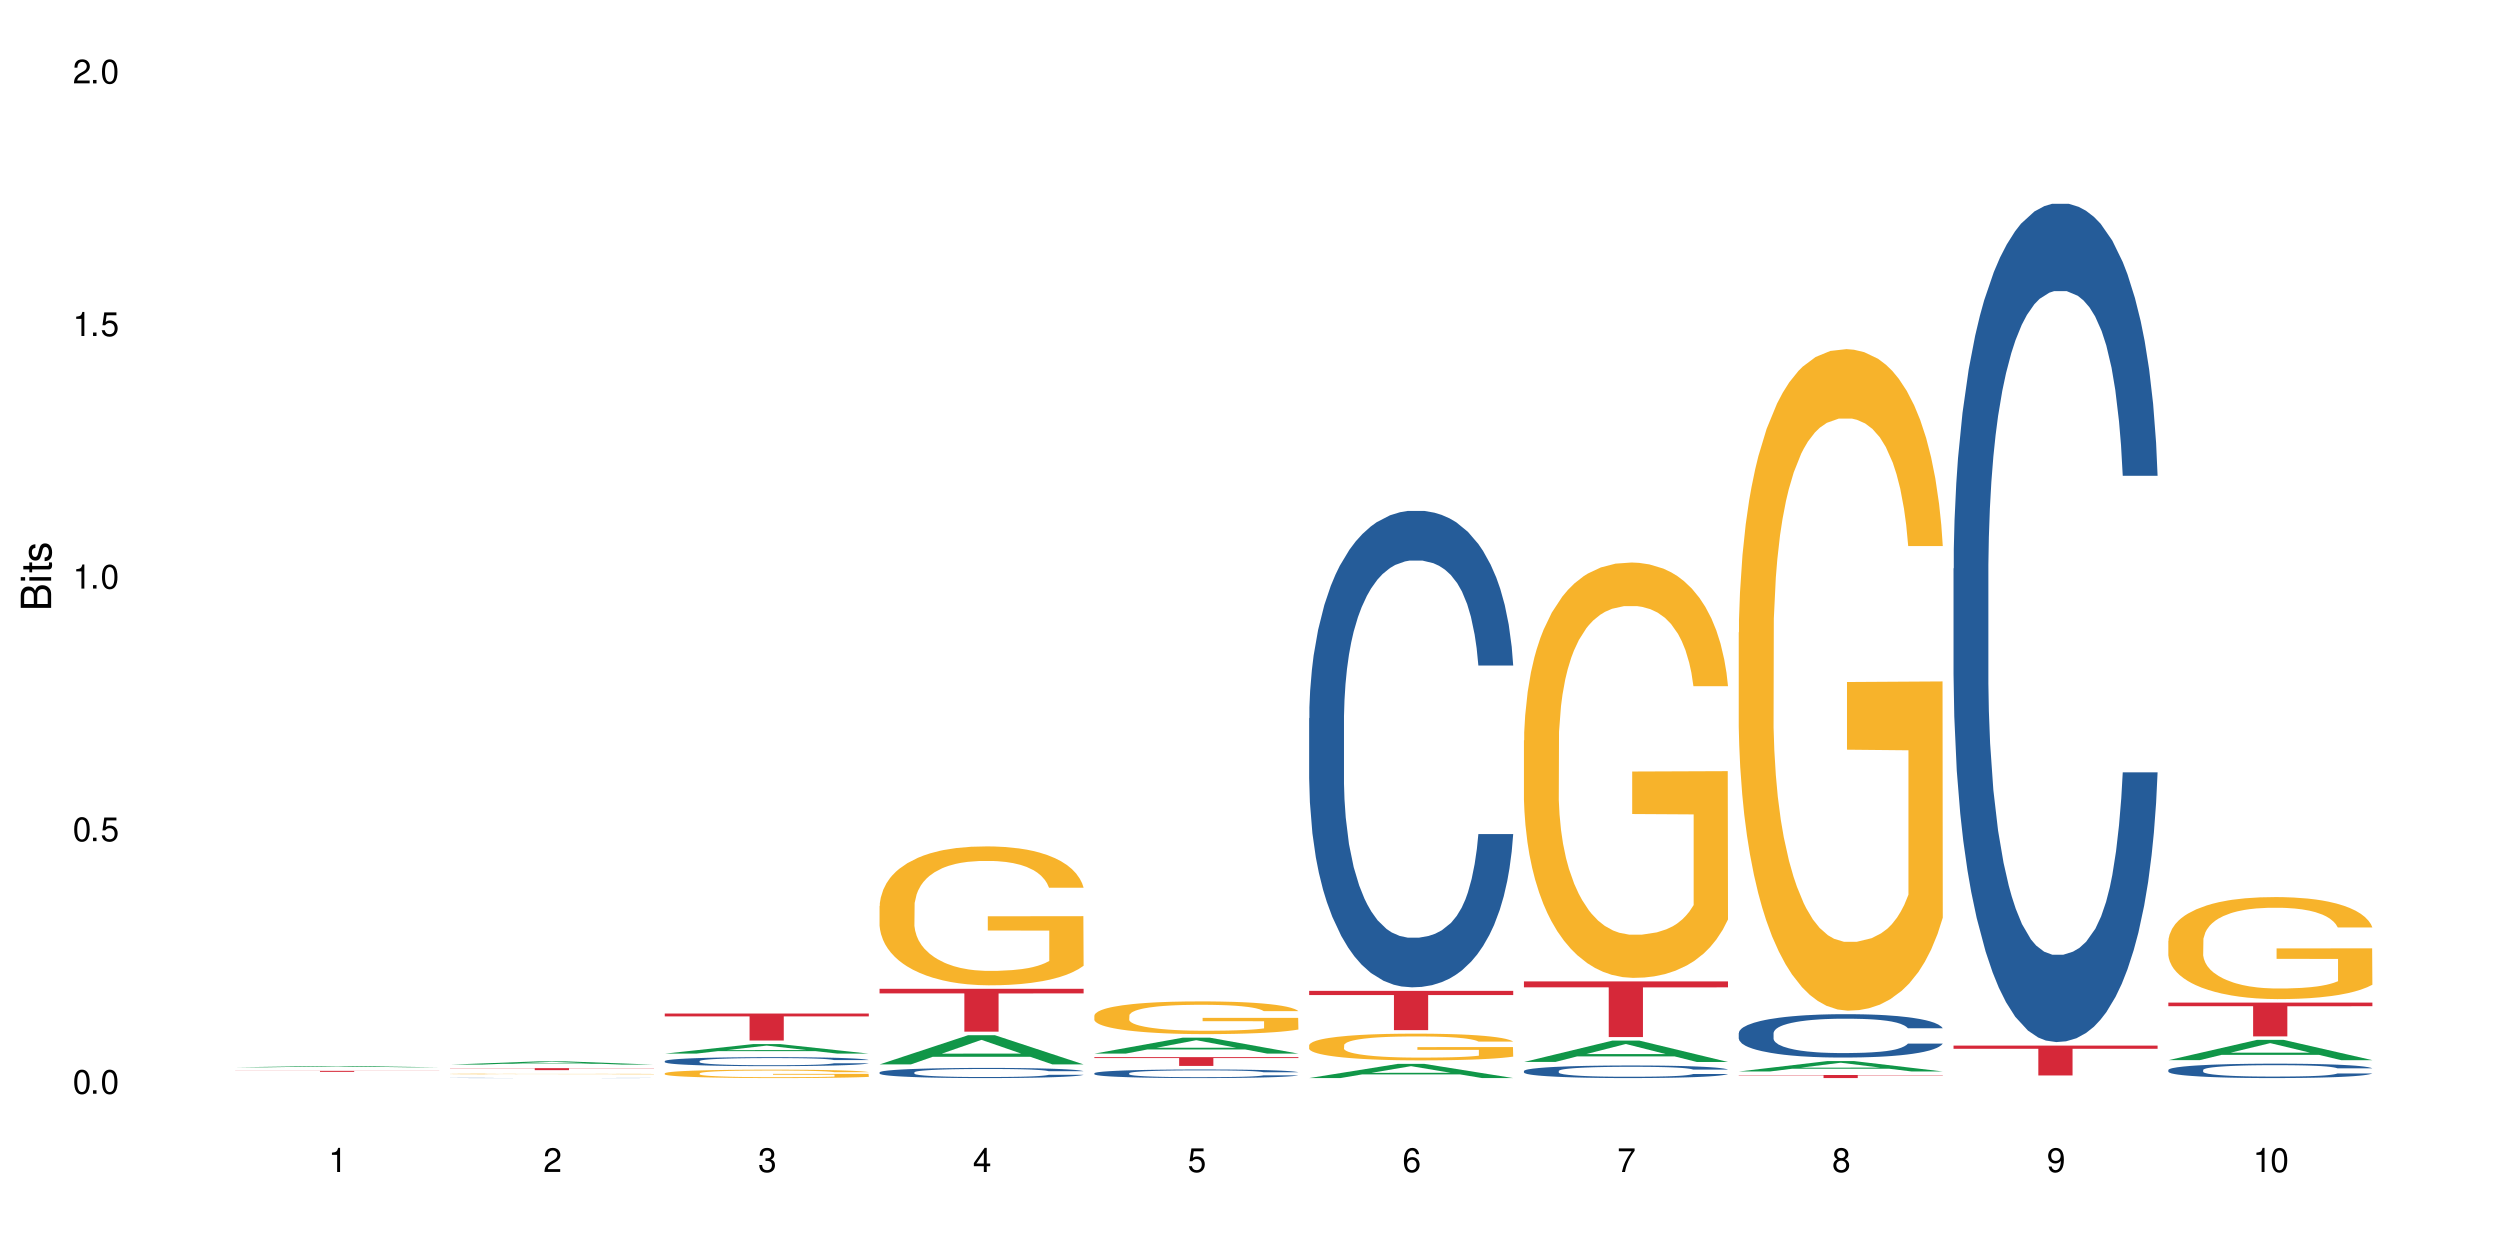<?xml version="1.0" encoding="UTF-8"?>
<svg xmlns="http://www.w3.org/2000/svg" xmlns:xlink="http://www.w3.org/1999/xlink" width="720" height="360" viewBox="0 0 720 360">
<defs>
<g>
<g id="glyph-0-0">
</g>
<g id="glyph-0-1">
<path d="M 2.641 -6.938 C 2 -6.938 1.422 -6.656 1.078 -6.172 C 0.641 -5.562 0.406 -4.641 0.406 -3.359 C 0.406 -1.016 1.188 0.219 2.641 0.219 C 4.078 0.219 4.859 -1.016 4.859 -3.297 C 4.859 -4.641 4.656 -5.547 4.203 -6.172 C 3.844 -6.656 3.281 -6.938 2.641 -6.938 Z M 2.641 -6.188 C 3.547 -6.188 4 -5.25 4 -3.375 C 4 -1.406 3.562 -0.484 2.625 -0.484 C 1.734 -0.484 1.281 -1.438 1.281 -3.344 C 1.281 -5.25 1.734 -6.188 2.641 -6.188 Z M 2.641 -6.188 "/>
</g>
<g id="glyph-0-2">
<path d="M 1.828 -1 L 0.828 -1 L 0.828 0 L 1.828 0 Z M 1.828 -1 "/>
</g>
<g id="glyph-0-3">
<path d="M 4.562 -6.797 L 1.062 -6.797 L 0.547 -3.094 L 1.328 -3.094 C 1.719 -3.562 2.047 -3.734 2.578 -3.734 C 3.484 -3.734 4.062 -3.109 4.062 -2.094 C 4.062 -1.125 3.484 -0.531 2.578 -0.531 C 1.828 -0.531 1.375 -0.906 1.188 -1.672 L 0.328 -1.672 C 0.453 -1.109 0.547 -0.844 0.75 -0.594 C 1.125 -0.078 1.828 0.219 2.594 0.219 C 3.969 0.219 4.922 -0.781 4.922 -2.219 C 4.922 -3.562 4.031 -4.484 2.719 -4.484 C 2.25 -4.484 1.859 -4.359 1.469 -4.062 L 1.734 -5.969 L 4.562 -5.969 Z M 4.562 -6.797 "/>
</g>
<g id="glyph-0-4">
<path d="M 2.484 -4.938 L 2.484 0 L 3.328 0 L 3.328 -6.938 L 2.766 -6.938 C 2.469 -5.875 2.281 -5.734 0.984 -5.562 L 0.984 -4.938 Z M 2.484 -4.938 "/>
</g>
<g id="glyph-0-5">
<path d="M 4.859 -0.828 L 1.281 -0.828 C 1.359 -1.406 1.672 -1.781 2.5 -2.281 L 3.469 -2.828 C 4.406 -3.344 4.906 -4.062 4.906 -4.906 C 4.906 -5.484 4.672 -6.031 4.266 -6.406 C 3.859 -6.766 3.375 -6.938 2.719 -6.938 C 1.859 -6.938 1.219 -6.625 0.844 -6.031 C 0.609 -5.672 0.5 -5.234 0.484 -4.531 L 1.328 -4.531 C 1.359 -5.016 1.406 -5.281 1.531 -5.516 C 1.75 -5.938 2.188 -6.203 2.703 -6.203 C 3.469 -6.203 4.031 -5.641 4.031 -4.891 C 4.031 -4.344 3.719 -3.859 3.125 -3.516 L 2.234 -3 C 0.812 -2.172 0.406 -1.531 0.328 -0.016 L 4.859 -0.016 Z M 4.859 -0.828 "/>
</g>
<g id="glyph-0-6">
<path d="M 2.125 -3.188 L 2.578 -3.188 C 3.5 -3.188 3.984 -2.766 3.984 -1.922 C 3.984 -1.062 3.469 -0.531 2.594 -0.531 C 1.656 -0.531 1.203 -1 1.156 -2.016 L 0.312 -2.016 C 0.344 -1.453 0.438 -1.094 0.609 -0.781 C 0.953 -0.109 1.625 0.219 2.547 0.219 C 3.953 0.219 4.859 -0.625 4.859 -1.938 C 4.859 -2.828 4.516 -3.297 3.703 -3.594 C 4.344 -3.844 4.656 -4.328 4.656 -5.031 C 4.656 -6.219 3.875 -6.938 2.578 -6.938 C 1.203 -6.938 0.484 -6.172 0.453 -4.703 L 1.297 -4.703 C 1.312 -5.125 1.344 -5.359 1.453 -5.578 C 1.641 -5.969 2.062 -6.203 2.594 -6.203 C 3.344 -6.203 3.797 -5.75 3.797 -5 C 3.797 -4.516 3.609 -4.219 3.25 -4.047 C 3.016 -3.953 2.703 -3.922 2.125 -3.906 Z M 2.125 -3.188 "/>
</g>
<g id="glyph-0-7">
<path d="M 3.141 -1.672 L 3.141 0 L 3.984 0 L 3.984 -1.672 L 4.984 -1.672 L 4.984 -2.438 L 3.984 -2.438 L 3.984 -6.938 L 3.359 -6.938 L 0.266 -2.578 L 0.266 -1.672 Z M 3.141 -2.438 L 1 -2.438 L 3.141 -5.5 Z M 3.141 -2.438 "/>
</g>
<g id="glyph-0-8">
<path d="M 4.781 -5.125 C 4.609 -6.266 3.891 -6.938 2.844 -6.938 C 2.094 -6.938 1.422 -6.578 1.031 -5.953 C 0.594 -5.266 0.406 -4.422 0.406 -3.172 C 0.406 -2 0.578 -1.25 0.984 -0.641 C 1.359 -0.078 1.953 0.219 2.703 0.219 C 3.984 0.219 4.922 -0.75 4.922 -2.094 C 4.922 -3.375 4.062 -4.281 2.844 -4.281 C 2.172 -4.281 1.641 -4.031 1.281 -3.516 C 1.281 -5.234 1.828 -6.188 2.797 -6.188 C 3.391 -6.188 3.797 -5.797 3.938 -5.125 Z M 2.734 -3.531 C 3.547 -3.531 4.062 -2.953 4.062 -2.031 C 4.062 -1.156 3.484 -0.531 2.703 -0.531 C 1.922 -0.531 1.328 -1.188 1.328 -2.078 C 1.328 -2.938 1.906 -3.531 2.734 -3.531 Z M 2.734 -3.531 "/>
</g>
<g id="glyph-0-9">
<path d="M 4.984 -6.797 L 0.438 -6.797 L 0.438 -5.969 L 4.109 -5.969 C 2.5 -3.656 1.828 -2.234 1.328 0 L 2.219 0 C 2.594 -2.172 3.453 -4.047 4.984 -6.094 Z M 4.984 -6.797 "/>
</g>
<g id="glyph-0-10">
<path d="M 3.75 -3.656 C 4.469 -4.094 4.688 -4.438 4.688 -5.078 C 4.688 -6.172 3.844 -6.938 2.641 -6.938 C 1.438 -6.938 0.594 -6.172 0.594 -5.094 C 0.594 -4.438 0.812 -4.094 1.516 -3.656 C 0.734 -3.266 0.359 -2.703 0.359 -1.922 C 0.359 -0.656 1.281 0.219 2.641 0.219 C 3.984 0.219 4.922 -0.656 4.922 -1.922 C 4.922 -2.703 4.531 -3.266 3.75 -3.656 Z M 2.641 -6.188 C 3.359 -6.188 3.812 -5.75 3.812 -5.062 C 3.812 -4.406 3.344 -3.984 2.641 -3.984 C 1.922 -3.984 1.453 -4.406 1.453 -5.078 C 1.453 -5.75 1.922 -6.188 2.641 -6.188 Z M 2.641 -3.266 C 3.484 -3.266 4.062 -2.719 4.062 -1.906 C 4.062 -1.078 3.484 -0.531 2.625 -0.531 C 1.797 -0.531 1.219 -1.094 1.219 -1.906 C 1.219 -2.719 1.781 -3.266 2.641 -3.266 Z M 2.641 -3.266 "/>
</g>
<g id="glyph-0-11">
<path d="M 0.516 -1.578 C 0.672 -0.453 1.406 0.219 2.438 0.219 C 3.188 0.219 3.859 -0.141 4.266 -0.766 C 4.688 -1.453 4.891 -2.297 4.891 -3.547 C 4.891 -4.719 4.703 -5.453 4.312 -6.078 C 3.938 -6.641 3.344 -6.938 2.594 -6.938 C 1.297 -6.938 0.359 -5.969 0.359 -4.625 C 0.359 -3.344 1.234 -2.453 2.453 -2.453 C 3.094 -2.453 3.578 -2.672 4.016 -3.203 C 4 -1.484 3.469 -0.531 2.5 -0.531 C 1.906 -0.531 1.484 -0.906 1.359 -1.578 Z M 2.578 -6.203 C 3.375 -6.203 3.969 -5.531 3.969 -4.641 C 3.969 -3.797 3.391 -3.188 2.547 -3.188 C 1.734 -3.188 1.234 -3.766 1.234 -4.688 C 1.234 -5.562 1.797 -6.203 2.578 -6.203 Z M 2.578 -6.203 "/>
</g>
<g id="glyph-1-0">
</g>
<g id="glyph-1-1">
<path d="M 0 -0.953 L 0 -4.891 C 0 -5.719 -0.234 -6.344 -0.734 -6.797 C -1.188 -7.234 -1.812 -7.469 -2.5 -7.469 C -3.547 -7.469 -4.188 -7 -4.625 -5.875 C -4.984 -6.688 -5.625 -7.094 -6.531 -7.094 C -7.172 -7.094 -7.734 -6.859 -8.141 -6.391 C -8.562 -5.922 -8.75 -5.344 -8.75 -4.5 L -8.75 -0.953 Z M -4.984 -2.062 L -7.766 -2.062 L -7.766 -4.219 C -7.766 -4.844 -7.688 -5.203 -7.453 -5.5 C -7.219 -5.812 -6.859 -5.969 -6.375 -5.969 C -5.891 -5.969 -5.531 -5.812 -5.297 -5.5 C -5.062 -5.203 -4.984 -4.844 -4.984 -4.219 Z M -0.984 -2.062 L -4 -2.062 L -4 -4.781 C -4 -5.766 -3.438 -6.359 -2.484 -6.359 C -1.547 -6.359 -0.984 -5.766 -0.984 -4.781 Z M -0.984 -2.062 "/>
</g>
<g id="glyph-1-2">
<path d="M -6.281 -1.797 L -6.281 -0.797 L 0 -0.797 L 0 -1.797 Z M -8.75 -1.797 L -8.75 -0.797 L -7.484 -0.797 L -7.484 -1.797 Z M -8.75 -1.797 "/>
</g>
<g id="glyph-1-3">
<path d="M -6.281 -3.047 L -6.281 -2.016 L -8.016 -2.016 L -8.016 -1.016 L -6.281 -1.016 L -6.281 -0.172 L -5.469 -0.172 L -5.469 -1.016 L -0.719 -1.016 C -0.078 -1.016 0.281 -1.453 0.281 -2.234 C 0.281 -2.5 0.25 -2.719 0.188 -3.047 L -0.641 -3.047 C -0.609 -2.906 -0.594 -2.766 -0.594 -2.562 C -0.594 -2.141 -0.719 -2.016 -1.156 -2.016 L -5.469 -2.016 L -5.469 -3.047 Z M -6.281 -3.047 "/>
</g>
<g id="glyph-1-4">
<path d="M -4.531 -5.25 C -5.766 -5.25 -6.469 -4.422 -6.469 -2.969 C -6.469 -1.516 -5.719 -0.562 -4.547 -0.562 C -3.562 -0.562 -3.094 -1.062 -2.734 -2.562 L -2.516 -3.484 C -2.344 -4.188 -2.094 -4.469 -1.641 -4.469 C -1.047 -4.469 -0.641 -3.875 -0.641 -3 C -0.641 -2.453 -0.797 -2 -1.062 -1.75 C -1.25 -1.594 -1.422 -1.531 -1.875 -1.469 L -1.875 -0.406 C -0.422 -0.453 0.281 -1.266 0.281 -2.922 C 0.281 -4.5 -0.5 -5.516 -1.719 -5.516 C -2.656 -5.516 -3.172 -4.984 -3.469 -3.734 L -3.703 -2.766 C -3.891 -1.953 -4.156 -1.609 -4.594 -1.609 C -5.188 -1.609 -5.547 -2.125 -5.547 -2.938 C -5.547 -3.75 -5.203 -4.172 -4.531 -4.203 Z M -4.531 -5.25 "/>
</g>
</g>
</defs>
<rect x="-72" y="-36" width="864" height="432" fill="rgb(100%, 100%, 100%)" fill-opacity="1"/>
<path fill-rule="nonzero" fill="rgb(6.275%, 58.824%, 28.235%)" fill-opacity="1" d="M 67.73 307.391 L 67.793 307.391 L 93.223 307.004 L 100.945 307.004 L 126.5 307.391 L 117.52 307.391 L 111.117 307.289 L 83.051 307.289 L 76.773 307.391 L 67.73 307.391 L 85.75 307.25 L 108.543 307.246 L 97.176 307.066 L 96.926 307.066 L 85.688 307.246 L 85.75 307.25 Z M 67.73 307.391 "/>
<path fill-rule="nonzero" fill="rgb(83.922%, 15.686%, 22.353%)" fill-opacity="1" d="M 67.73 308.402 L 126.5 308.402 L 126.5 308.434 L 102.008 308.434 L 102.008 308.695 L 92.152 308.695 L 92.152 308.434 L 67.73 308.434 Z M 67.73 308.402 "/>
<path fill-rule="nonzero" fill="rgb(6.275%, 58.824%, 28.235%)" fill-opacity="1" d="M 129.594 306.613 L 129.656 306.613 L 155.082 305.664 L 162.805 305.664 L 188.359 306.613 L 179.383 306.613 L 172.977 306.367 L 144.91 306.367 L 138.633 306.613 L 129.594 306.613 L 147.613 306.262 L 170.402 306.262 L 159.039 305.82 L 158.789 305.82 L 147.547 306.262 L 147.613 306.262 Z M 129.594 306.613 "/>
<path fill-rule="nonzero" fill="rgb(14.51%, 36.078%, 60%)" fill-opacity="1" d="M 129.594 310.445 L 129.664 310.445 L 129.879 310.441 L 130.379 310.441 L 130.883 310.438 L 132.172 310.434 L 133.965 310.43 L 135.828 310.43 L 137.188 310.426 L 138.406 310.426 L 141.203 310.422 L 144.93 310.422 L 147.293 310.418 L 171.949 310.418 L 175.316 310.422 L 179.688 310.422 L 181.836 310.426 L 183.484 310.426 L 184.633 310.43 L 185.922 310.43 L 187.07 310.434 L 187.93 310.438 L 188.359 310.441 L 178.324 310.441 L 177.824 310.438 L 177.25 310.434 L 176.176 310.434 L 175.102 310.43 L 172.234 310.43 L 170.371 310.426 L 149.23 310.426 L 147.438 310.43 L 144.715 310.43 L 143.641 310.434 L 142.422 310.434 L 141.703 310.438 L 141.059 310.438 L 140.484 310.441 L 140.055 310.441 L 139.77 310.445 L 139.625 310.445 L 139.625 310.457 L 139.77 310.457 L 140.129 310.461 L 141.059 310.465 L 142.422 310.469 L 143.996 310.469 L 145.504 310.473 L 147.508 310.473 L 149.301 310.477 L 172.09 310.477 L 173.523 310.473 L 175.316 310.473 L 176.391 310.469 L 177.25 310.469 L 177.895 310.465 L 188.359 310.465 L 187.93 310.465 L 187.285 310.469 L 186.641 310.469 L 185.637 310.473 L 184.488 310.473 L 182.84 310.477 L 181.48 310.477 L 179.688 310.48 L 176.246 310.48 L 173.598 310.484 L 147.367 310.484 L 144.715 310.48 L 140.844 310.48 L 138.836 310.477 L 136.258 310.477 L 134.68 310.473 L 133.605 310.473 L 132.387 310.469 L 131.527 310.465 L 130.523 310.465 L 129.809 310.457 L 129.594 310.457 Z M 129.594 310.445 "/>
<path fill-rule="nonzero" fill="rgb(96.863%, 70.196%, 16.863%)" fill-opacity="1" d="M 129.594 309.297 L 129.664 309.297 L 129.664 309.293 L 129.949 309.285 L 130.668 309.277 L 131.598 309.266 L 132.602 309.258 L 133.246 309.258 L 134.32 309.25 L 135.254 309.246 L 137.617 309.238 L 140.629 309.23 L 142.277 309.23 L 144.141 309.227 L 146.793 309.223 L 148.012 309.223 L 151.738 309.219 L 155.965 309.219 L 160.625 309.215 L 162.773 309.215 L 165.711 309.219 L 169.727 309.219 L 172.02 309.223 L 173.812 309.223 L 175.676 309.227 L 177.969 309.227 L 180.117 309.234 L 181.836 309.238 L 183.559 309.242 L 184.992 309.246 L 186.211 309.254 L 187.285 309.262 L 187.93 309.266 L 188.359 309.273 L 178.398 309.273 L 177.824 309.266 L 177.18 309.262 L 175.031 309.254 L 173.953 309.25 L 171.949 309.246 L 170.227 309.242 L 168.078 309.238 L 163.633 309.238 L 162.199 309.234 L 158.402 309.234 L 154.961 309.238 L 151.523 309.238 L 149.516 309.242 L 148.297 309.246 L 147.582 309.246 L 145.43 309.25 L 143.996 309.258 L 143.207 309.262 L 142.207 309.266 L 141.488 309.27 L 140.699 309.277 L 140.27 309.281 L 139.695 309.293 L 139.625 309.324 L 139.84 309.332 L 140.27 309.34 L 140.844 309.344 L 141.703 309.352 L 142.562 309.355 L 144.07 309.363 L 145.359 309.367 L 146.363 309.371 L 148.297 309.375 L 149.086 309.379 L 150.949 309.379 L 152.883 309.383 L 155.25 309.383 L 157.039 309.387 L 167.863 309.387 L 170.586 309.383 L 173.668 309.383 L 175.172 309.379 L 176.246 309.379 L 177.25 309.375 L 178.469 309.371 L 178.469 309.332 L 160.766 309.332 L 160.766 309.312 L 188.289 309.312 L 188.359 309.379 L 186.855 309.383 L 184.992 309.391 L 183.199 309.391 L 181.336 309.395 L 178.684 309.398 L 176.535 309.402 L 173.238 309.402 L 170.227 309.406 L 154.891 309.406 L 152.383 309.402 L 150.09 309.402 L 147.797 309.398 L 144.93 309.395 L 143.066 309.395 L 141.129 309.391 L 139.195 309.387 L 137.477 309.379 L 136.328 309.375 L 135.184 309.371 L 133.965 309.367 L 132.816 309.363 L 131.957 309.355 L 131.168 309.352 L 130.594 309.344 L 130.023 309.336 L 129.734 309.332 L 129.594 309.324 Z M 129.594 309.297 "/>
<path fill-rule="nonzero" fill="rgb(83.922%, 15.686%, 22.353%)" fill-opacity="1" d="M 129.594 307.625 L 188.359 307.625 L 188.359 307.688 L 163.867 307.688 L 163.867 308.203 L 154.012 308.203 L 154.012 307.688 L 129.594 307.688 Z M 129.594 307.625 "/>
<path fill-rule="nonzero" fill="rgb(6.275%, 58.824%, 28.235%)" fill-opacity="1" d="M 191.453 303.445 L 191.516 303.441 L 216.945 300.691 L 224.668 300.691 L 250.219 303.445 L 241.242 303.445 L 234.84 302.727 L 206.773 302.727 L 200.492 303.445 L 191.453 303.445 L 209.473 302.43 L 232.266 302.426 L 220.898 301.141 L 220.773 301.141 L 220.648 301.148 L 209.41 302.426 L 209.473 302.43 Z M 191.453 303.445 "/>
<path fill-rule="nonzero" fill="rgb(14.51%, 36.078%, 60%)" fill-opacity="1" d="M 191.453 305.586 L 191.523 305.586 L 191.523 305.527 L 191.738 305.438 L 192.242 305.324 L 192.742 305.246 L 194.031 305.105 L 195.824 304.969 L 197.688 304.867 L 199.051 304.805 L 200.27 304.758 L 203.062 304.668 L 204.855 304.625 L 206.789 304.582 L 209.156 304.543 L 210.875 304.52 L 214.746 304.48 L 217.613 304.465 L 219.832 304.457 L 224.637 304.457 L 227.5 304.465 L 229.582 304.48 L 231.875 304.496 L 233.809 304.52 L 237.176 304.57 L 240.188 304.637 L 241.547 304.676 L 243.699 304.75 L 245.348 304.82 L 246.492 304.883 L 247.785 304.969 L 248.93 305.078 L 249.789 305.199 L 250.219 305.301 L 240.188 305.301 L 239.684 305.203 L 239.113 305.133 L 238.035 305.035 L 236.961 304.965 L 235.457 304.895 L 234.094 304.852 L 232.23 304.805 L 230.582 304.777 L 228.863 304.758 L 227.215 304.742 L 224.062 304.727 L 220.406 304.727 L 219.043 304.734 L 216.25 304.75 L 214.746 304.77 L 212.594 304.801 L 211.09 304.832 L 209.297 304.879 L 208.078 304.922 L 206.574 304.98 L 205.5 305.035 L 204.281 305.113 L 203.566 305.176 L 202.918 305.242 L 202.348 305.32 L 201.918 305.402 L 201.629 305.488 L 201.484 305.574 L 201.484 305.941 L 201.629 306.027 L 201.988 306.129 L 202.918 306.273 L 204.281 306.398 L 205.859 306.5 L 207.363 306.57 L 208.223 306.602 L 209.371 306.641 L 211.16 306.688 L 213.742 306.734 L 215.246 306.754 L 217.539 306.773 L 219.906 306.785 L 223.059 306.785 L 225.852 306.773 L 227.715 306.762 L 229.652 306.742 L 232.305 306.703 L 233.953 306.664 L 235.387 306.621 L 236.461 306.574 L 237.176 306.535 L 238.254 306.461 L 239.113 306.383 L 239.758 306.301 L 240.188 306.219 L 250.219 306.219 L 249.789 306.312 L 249.145 306.406 L 248.5 306.477 L 247.496 306.559 L 246.352 306.633 L 244.703 306.715 L 243.34 306.77 L 241.547 306.828 L 239.898 306.875 L 238.109 306.914 L 235.457 306.961 L 233.738 306.984 L 231.875 307.008 L 229.652 307.023 L 226.855 307.043 L 223.848 307.051 L 221.051 307.055 L 218.043 307.051 L 215.82 307.039 L 212.883 307.02 L 209.227 306.977 L 206.574 306.93 L 204.496 306.887 L 202.703 306.836 L 200.699 306.773 L 198.117 306.668 L 196.543 306.59 L 195.465 306.523 L 194.246 306.43 L 193.387 306.348 L 192.383 306.215 L 191.668 306.047 L 191.453 305.914 Z M 191.453 305.586 "/>
<path fill-rule="nonzero" fill="rgb(96.863%, 70.196%, 16.863%)" fill-opacity="1" d="M 191.453 309.102 L 191.523 309.098 L 191.523 309.055 L 191.812 308.957 L 192.527 308.82 L 193.461 308.707 L 194.461 308.617 L 195.109 308.57 L 196.184 308.504 L 197.113 308.457 L 199.48 308.355 L 202.488 308.266 L 204.137 308.223 L 206 308.188 L 208.652 308.145 L 209.871 308.129 L 213.598 308.094 L 217.828 308.07 L 222.484 308.066 L 224.637 308.066 L 227.574 308.074 L 231.586 308.102 L 233.879 308.121 L 235.672 308.145 L 237.535 308.172 L 239.828 308.219 L 241.98 308.27 L 243.699 308.324 L 245.418 308.391 L 246.852 308.461 L 248.07 308.539 L 249.145 308.629 L 249.789 308.707 L 250.219 308.785 L 240.258 308.785 L 239.684 308.707 L 239.039 308.648 L 237.965 308.574 L 236.891 308.523 L 235.816 308.48 L 233.809 308.422 L 232.09 308.387 L 229.938 308.355 L 227.859 308.336 L 225.496 308.324 L 224.062 308.32 L 220.262 308.32 L 216.824 308.336 L 214.816 308.352 L 213.383 308.371 L 211.375 308.402 L 210.156 308.43 L 209.441 308.449 L 207.293 308.516 L 205.859 308.578 L 205.07 308.621 L 204.066 308.688 L 203.348 308.746 L 202.562 308.836 L 202.133 308.902 L 201.559 309.051 L 201.484 309.449 L 201.703 309.531 L 202.133 309.625 L 202.703 309.703 L 203.566 309.785 L 204.426 309.852 L 205.93 309.938 L 207.219 309.996 L 208.223 310.031 L 210.156 310.09 L 210.945 310.113 L 212.809 310.152 L 214.746 310.184 L 217.109 310.207 L 218.902 310.223 L 221.77 310.234 L 225.422 310.234 L 229.723 310.219 L 232.445 310.203 L 234.309 310.184 L 235.527 310.168 L 237.035 310.145 L 238.109 310.121 L 239.113 310.098 L 240.332 310.062 L 240.332 309.531 L 222.629 309.531 L 222.629 309.281 L 250.148 309.281 L 250.219 310.145 L 248.715 310.203 L 246.852 310.262 L 245.059 310.305 L 243.195 310.344 L 240.547 310.387 L 238.395 310.414 L 235.098 310.441 L 232.09 310.465 L 228.934 310.477 L 226.141 310.484 L 222.844 310.484 L 219.906 310.48 L 216.75 310.469 L 214.242 310.449 L 211.949 310.426 L 209.656 310.398 L 206.789 310.352 L 204.926 310.316 L 202.992 310.27 L 201.055 310.215 L 199.336 310.152 L 198.191 310.105 L 197.043 310.055 L 195.824 309.988 L 194.68 309.914 L 193.816 309.844 L 193.031 309.766 L 192.457 309.695 L 191.883 309.594 L 191.598 309.516 L 191.453 309.445 Z M 191.453 309.102 "/>
<path fill-rule="nonzero" fill="rgb(83.922%, 15.686%, 22.353%)" fill-opacity="1" d="M 191.453 291.891 L 250.219 291.891 L 250.219 292.723 L 225.727 292.73 L 225.727 299.68 L 215.875 299.68 L 215.875 292.738 L 215.73 292.723 L 191.453 292.723 Z M 191.453 291.891 "/>
<path fill-rule="nonzero" fill="rgb(6.275%, 58.824%, 28.235%)" fill-opacity="1" d="M 253.312 306.543 L 253.375 306.535 L 278.805 298.137 L 286.527 298.137 L 312.082 306.551 L 303.102 306.551 L 296.699 304.355 L 268.633 304.355 L 262.355 306.543 L 253.312 306.543 L 271.332 303.449 L 294.125 303.441 L 282.762 299.512 L 282.633 299.504 L 282.508 299.527 L 271.27 303.441 L 271.332 303.449 Z M 253.312 306.543 "/>
<path fill-rule="nonzero" fill="rgb(14.51%, 36.078%, 60%)" fill-opacity="1" d="M 253.312 308.836 L 253.387 308.832 L 253.387 308.77 L 253.602 308.668 L 254.102 308.539 L 254.605 308.449 L 255.895 308.293 L 257.684 308.141 L 259.547 308.023 L 260.91 307.953 L 262.129 307.898 L 264.922 307.801 L 266.715 307.75 L 268.652 307.703 L 271.016 307.66 L 272.734 307.633 L 276.605 307.59 L 279.473 307.57 L 281.695 307.562 L 286.496 307.562 L 289.363 307.574 L 291.441 307.586 L 293.734 307.609 L 295.668 307.633 L 299.039 307.691 L 302.047 307.766 L 303.41 307.809 L 305.559 307.891 L 307.207 307.973 L 308.355 308.043 L 309.645 308.141 L 310.793 308.262 L 311.652 308.398 L 312.082 308.512 L 302.047 308.512 L 301.547 308.406 L 300.973 308.32 L 299.898 308.211 L 298.824 308.137 L 297.316 308.059 L 295.957 308.008 L 294.094 307.957 L 292.445 307.926 L 290.723 307.898 L 289.074 307.883 L 285.922 307.867 L 282.266 307.867 L 280.906 307.875 L 278.109 307.895 L 276.605 307.914 L 274.457 307.949 L 272.949 307.984 L 271.16 308.039 L 269.941 308.086 L 268.434 308.152 L 267.359 308.215 L 266.141 308.305 L 265.426 308.371 L 264.781 308.445 L 264.207 308.531 L 263.777 308.625 L 263.492 308.727 L 263.348 308.82 L 263.348 309.234 L 263.492 309.332 L 263.848 309.445 L 264.781 309.605 L 266.141 309.746 L 267.719 309.859 L 269.223 309.941 L 270.082 309.977 L 271.23 310.02 L 273.023 310.074 L 275.602 310.129 L 277.105 310.148 L 279.402 310.172 L 281.766 310.18 L 284.918 310.18 L 287.715 310.172 L 289.578 310.156 L 291.512 310.137 L 294.164 310.09 L 295.812 310.047 L 297.246 309.996 L 298.32 309.945 L 299.039 309.902 L 300.113 309.82 L 300.973 309.73 L 301.617 309.637 L 302.047 309.547 L 312.082 309.547 L 311.652 309.652 L 311.008 309.758 L 310.363 309.832 L 309.359 309.926 L 308.211 310.008 L 306.562 310.102 L 305.203 310.164 L 303.41 310.23 L 301.762 310.281 L 299.969 310.328 L 297.316 310.383 L 295.598 310.406 L 293.734 310.434 L 291.512 310.453 L 288.719 310.473 L 285.707 310.484 L 282.914 310.484 L 279.902 310.48 L 277.68 310.469 L 274.742 310.445 L 271.086 310.398 L 268.434 310.348 L 266.355 310.297 L 264.566 310.242 L 262.559 310.172 L 259.98 310.051 L 258.402 309.961 L 257.328 309.887 L 256.109 309.781 L 255.25 309.688 L 254.246 309.539 L 253.527 309.352 L 253.312 309.203 Z M 253.312 308.836 "/>
<path fill-rule="nonzero" fill="rgb(96.863%, 70.196%, 16.863%)" fill-opacity="1" d="M 253.312 260.895 L 253.387 260.859 L 253.387 260.129 L 253.672 258.484 L 254.387 256.219 L 255.32 254.355 L 256.324 252.891 L 256.969 252.125 L 258.043 251.027 L 258.977 250.227 L 261.34 248.582 L 264.352 247.047 L 266 246.387 L 267.863 245.766 L 270.516 245.074 L 271.73 244.816 L 275.461 244.23 L 279.688 243.867 L 284.348 243.758 L 286.496 243.793 L 289.434 243.941 L 293.449 244.344 L 295.742 244.707 L 297.531 245.074 L 299.395 245.547 L 301.691 246.277 L 303.84 247.156 L 305.559 248.031 L 307.281 249.129 L 308.715 250.297 L 309.93 251.578 L 311.008 253.113 L 311.652 254.391 L 312.082 255.668 L 302.121 255.668 L 301.547 254.391 L 300.902 253.402 L 299.824 252.199 L 298.75 251.32 L 297.676 250.625 L 295.668 249.676 L 293.949 249.094 L 291.801 248.582 L 289.723 248.25 L 287.355 248.031 L 285.922 247.961 L 282.125 247.961 L 278.684 248.215 L 276.676 248.508 L 275.242 248.801 L 273.238 249.348 L 272.02 249.785 L 271.301 250.078 L 269.152 251.211 L 267.719 252.234 L 266.93 252.93 L 265.926 254.023 L 265.211 255.012 L 264.422 256.473 L 263.992 257.57 L 263.418 260.055 L 263.348 266.633 L 263.562 268.02 L 263.992 269.52 L 264.566 270.832 L 265.426 272.223 L 266.285 273.281 L 267.789 274.707 L 269.082 275.656 L 270.082 276.277 L 272.02 277.266 L 272.809 277.594 L 274.672 278.25 L 276.605 278.762 L 278.973 279.203 L 280.762 279.422 L 283.629 279.605 L 287.285 279.605 L 291.586 279.383 L 294.309 279.094 L 296.172 278.801 L 297.391 278.543 L 298.895 278.141 L 299.969 277.777 L 300.973 277.375 L 302.191 276.754 L 302.191 268.02 L 284.488 267.984 L 284.488 263.891 L 312.008 263.855 L 312.082 278.141 L 310.578 279.129 L 308.715 280.078 L 306.922 280.809 L 305.059 281.43 L 302.406 282.125 L 300.258 282.562 L 296.961 283.074 L 293.949 283.402 L 290.797 283.625 L 288 283.734 L 284.703 283.77 L 281.766 283.695 L 278.613 283.477 L 276.105 283.184 L 273.812 282.82 L 271.516 282.344 L 268.652 281.578 L 266.789 280.957 L 264.852 280.188 L 262.918 279.273 L 261.195 278.289 L 260.051 277.52 L 258.902 276.645 L 257.684 275.547 L 256.539 274.305 L 255.68 273.172 L 254.891 271.895 L 254.316 270.688 L 253.742 269.043 L 253.457 267.727 L 253.312 266.594 Z M 253.312 260.895 "/>
<path fill-rule="nonzero" fill="rgb(83.922%, 15.686%, 22.353%)" fill-opacity="1" d="M 253.312 284.781 L 312.082 284.781 L 312.082 286.102 L 287.59 286.113 L 287.59 297.129 L 277.734 297.129 L 277.734 286.125 L 277.594 286.102 L 253.312 286.102 Z M 253.312 284.781 "/>
<path fill-rule="nonzero" fill="rgb(6.275%, 58.824%, 28.235%)" fill-opacity="1" d="M 315.176 303.438 L 315.238 303.434 L 340.664 298.84 L 348.387 298.84 L 373.941 303.441 L 364.965 303.441 L 358.559 302.238 L 330.496 302.238 L 324.215 303.438 L 315.176 303.438 L 333.195 301.742 L 355.984 301.738 L 344.621 299.59 L 344.496 299.586 L 344.371 299.602 L 333.133 301.738 L 333.195 301.742 Z M 315.176 303.438 "/>
<path fill-rule="nonzero" fill="rgb(14.51%, 36.078%, 60%)" fill-opacity="1" d="M 315.176 309.086 L 315.246 309.086 L 315.246 309.031 L 315.461 308.945 L 315.961 308.836 L 316.465 308.762 L 317.754 308.625 L 319.547 308.496 L 321.41 308.398 L 322.77 308.34 L 323.988 308.293 L 326.785 308.211 L 328.578 308.168 L 330.512 308.129 L 332.875 308.09 L 334.598 308.066 L 338.465 308.031 L 341.332 308.016 L 343.555 308.008 L 348.355 308.008 L 351.223 308.02 L 353.301 308.027 L 355.594 308.047 L 357.531 308.066 L 360.898 308.117 L 363.91 308.18 L 365.27 308.219 L 367.422 308.289 L 369.07 308.355 L 370.215 308.414 L 371.504 308.496 L 372.652 308.602 L 373.512 308.715 L 373.941 308.812 L 363.91 308.812 L 363.406 308.723 L 362.832 308.652 L 361.758 308.559 L 360.684 308.492 L 359.18 308.426 L 357.816 308.383 L 355.953 308.34 L 354.305 308.312 L 352.586 308.293 L 350.938 308.281 L 347.785 308.266 L 344.129 308.266 L 342.766 308.27 L 339.973 308.289 L 338.465 308.305 L 336.316 308.336 L 334.812 308.367 L 333.02 308.41 L 331.801 308.449 L 330.297 308.508 L 329.223 308.562 L 328.004 308.637 L 327.285 308.691 L 326.641 308.754 L 326.066 308.832 L 325.637 308.91 L 325.352 308.992 L 325.207 309.074 L 325.207 309.426 L 325.352 309.508 L 325.711 309.602 L 326.641 309.742 L 328.004 309.859 L 329.578 309.957 L 331.086 310.023 L 331.945 310.055 L 333.09 310.09 L 334.883 310.137 L 337.465 310.184 L 338.969 310.199 L 341.262 310.219 L 343.625 310.227 L 346.781 310.227 L 349.574 310.219 L 351.438 310.207 L 353.375 310.188 L 356.023 310.148 L 357.672 310.113 L 359.105 310.07 L 360.184 310.027 L 360.898 309.992 L 361.973 309.922 L 362.832 309.844 L 363.48 309.766 L 363.91 309.688 L 373.941 309.688 L 373.512 309.777 L 372.867 309.867 L 372.223 309.934 L 371.219 310.012 L 370.07 310.082 L 368.422 310.16 L 367.062 310.215 L 365.27 310.27 L 363.621 310.312 L 361.832 310.352 L 359.18 310.398 L 357.457 310.418 L 355.594 310.441 L 353.375 310.457 L 350.578 310.473 L 347.57 310.484 L 344.773 310.484 L 341.762 310.48 L 339.543 310.473 L 336.602 310.449 L 332.949 310.41 L 330.297 310.367 L 328.219 310.324 L 326.426 310.277 L 324.418 310.219 L 321.84 310.117 L 320.262 310.043 L 319.188 309.977 L 317.969 309.891 L 317.109 309.812 L 316.105 309.684 L 315.391 309.523 L 315.176 309.398 Z M 315.176 309.086 "/>
<path fill-rule="nonzero" fill="rgb(96.863%, 70.196%, 16.863%)" fill-opacity="1" d="M 315.176 292.438 L 315.246 292.43 L 315.246 292.258 L 315.531 291.871 L 316.25 291.336 L 317.18 290.898 L 318.184 290.555 L 318.828 290.371 L 319.906 290.113 L 320.836 289.926 L 323.203 289.535 L 326.211 289.176 L 327.859 289.02 L 329.723 288.875 L 332.375 288.711 L 333.594 288.648 L 337.32 288.512 L 341.547 288.426 L 346.207 288.402 L 348.355 288.41 L 351.297 288.445 L 355.309 288.539 L 357.602 288.625 L 359.395 288.711 L 361.258 288.824 L 363.551 288.996 L 365.699 289.203 L 367.422 289.406 L 369.141 289.668 L 370.574 289.941 L 371.793 290.242 L 372.867 290.605 L 373.512 290.906 L 373.941 291.207 L 363.98 291.207 L 363.406 290.906 L 362.762 290.672 L 361.688 290.391 L 360.613 290.184 L 359.535 290.02 L 357.531 289.797 L 355.809 289.656 L 353.66 289.535 L 351.582 289.461 L 349.215 289.406 L 347.785 289.391 L 343.984 289.391 L 340.547 289.449 L 338.539 289.52 L 337.105 289.59 L 335.098 289.719 L 333.879 289.82 L 333.164 289.891 L 331.012 290.156 L 329.578 290.398 L 328.793 290.562 L 327.789 290.82 L 327.07 291.051 L 326.281 291.398 L 325.852 291.656 L 325.281 292.242 L 325.207 293.789 L 325.422 294.117 L 325.852 294.469 L 326.426 294.781 L 327.285 295.109 L 328.145 295.359 L 329.652 295.691 L 330.941 295.918 L 331.945 296.062 L 333.879 296.297 L 334.668 296.375 L 336.531 296.527 L 338.465 296.648 L 340.832 296.754 L 342.625 296.805 L 345.488 296.848 L 349.145 296.848 L 353.445 296.797 L 356.168 296.727 L 358.031 296.656 L 359.25 296.598 L 360.754 296.504 L 361.832 296.418 L 362.832 296.32 L 364.051 296.176 L 364.051 294.117 L 346.352 294.109 L 346.352 293.145 L 373.871 293.137 L 373.941 296.504 L 372.438 296.734 L 370.574 296.957 L 368.781 297.133 L 366.918 297.277 L 364.266 297.441 L 362.117 297.543 L 358.82 297.664 L 355.809 297.742 L 352.656 297.793 L 349.863 297.82 L 346.566 297.828 L 343.625 297.812 L 340.473 297.758 L 337.965 297.691 L 335.672 297.605 L 333.379 297.492 L 330.512 297.312 L 328.648 297.164 L 326.715 296.984 L 324.777 296.77 L 323.059 296.535 L 321.91 296.355 L 320.766 296.148 L 319.547 295.891 L 318.398 295.598 L 317.539 295.332 L 316.75 295.031 L 316.18 294.746 L 315.605 294.359 L 315.316 294.047 L 315.176 293.781 Z M 315.176 292.438 "/>
<path fill-rule="nonzero" fill="rgb(83.922%, 15.686%, 22.353%)" fill-opacity="1" d="M 315.176 304.453 L 373.941 304.453 L 373.941 304.723 L 349.449 304.727 L 349.449 306.996 L 339.594 306.996 L 339.594 304.73 L 339.453 304.723 L 315.176 304.723 Z M 315.176 304.453 "/>
<path fill-rule="nonzero" fill="rgb(6.275%, 58.824%, 28.235%)" fill-opacity="1" d="M 377.035 310.48 L 377.098 310.477 L 402.527 306.402 L 410.25 306.402 L 435.805 310.484 L 426.824 310.484 L 420.422 309.418 L 392.355 309.418 L 386.078 310.48 L 377.035 310.48 L 395.055 308.977 L 417.848 308.973 L 406.48 307.07 L 406.355 307.066 L 406.23 307.078 L 394.992 308.973 L 395.055 308.977 Z M 377.035 310.48 "/>
<path fill-rule="nonzero" fill="rgb(14.51%, 36.078%, 60%)" fill-opacity="1" d="M 377.035 206.848 L 377.105 206.719 L 377.105 203.711 L 377.32 198.945 L 377.824 192.926 L 378.324 188.785 L 379.617 181.387 L 381.406 174.238 L 383.27 168.719 L 384.633 165.457 L 385.852 162.949 L 388.645 158.309 L 390.438 155.926 L 392.371 153.793 L 394.738 151.664 L 396.457 150.41 L 400.328 148.402 L 403.195 147.523 L 405.414 147.148 L 410.219 147.148 L 413.086 147.648 L 415.164 148.277 L 417.457 149.281 L 419.391 150.41 L 422.758 153.168 L 425.77 156.68 L 427.133 158.688 L 429.281 162.574 L 430.93 166.336 L 432.078 169.598 L 433.367 174.238 L 434.512 179.883 L 435.375 186.277 L 435.805 191.672 L 425.77 191.672 L 425.27 186.652 L 424.695 182.766 L 423.621 177.625 L 422.543 173.988 L 421.039 170.348 L 419.68 167.965 L 417.816 165.582 L 416.168 164.078 L 414.445 162.949 L 412.797 162.199 L 409.645 161.445 L 405.988 161.445 L 404.629 161.695 L 401.832 162.699 L 400.328 163.578 L 398.176 165.332 L 396.672 166.965 L 394.879 169.473 L 393.664 171.605 L 392.156 174.863 L 391.082 177.75 L 389.863 181.887 L 389.148 185.023 L 388.504 188.535 L 387.93 192.672 L 387.5 197.062 L 387.211 201.703 L 387.07 206.219 L 387.07 225.66 L 387.211 230.172 L 387.57 235.441 L 388.504 243.09 L 389.863 249.738 L 391.441 255.008 L 392.945 258.77 L 393.805 260.523 L 394.953 262.531 L 396.742 265.039 L 399.324 267.547 L 400.828 268.551 L 403.121 269.555 L 405.488 270.055 L 408.641 270.055 L 411.438 269.555 L 413.301 268.926 L 415.234 267.926 L 417.887 265.793 L 419.535 263.785 L 420.969 261.402 L 422.043 259.02 L 422.758 257.012 L 423.836 253.125 L 424.695 248.859 L 425.34 244.473 L 425.77 240.207 L 435.805 240.207 L 435.375 245.223 L 434.727 250.113 L 434.082 253.75 L 433.078 258.141 L 431.934 262.031 L 430.285 266.418 L 428.922 269.305 L 427.133 272.438 L 425.484 274.82 L 423.691 276.953 L 421.039 279.461 L 419.32 280.715 L 417.457 281.844 L 415.234 282.848 L 412.438 283.727 L 409.43 284.227 L 406.633 284.355 L 403.625 284.102 L 401.402 283.602 L 398.465 282.473 L 394.809 280.215 L 392.156 277.832 L 390.078 275.449 L 388.289 272.941 L 386.281 269.555 L 383.699 264.035 L 382.125 259.773 L 381.047 256.262 L 379.832 251.367 L 378.969 246.98 L 377.969 239.957 L 377.25 231.051 L 377.035 224.152 Z M 377.035 206.848 "/>
<path fill-rule="nonzero" fill="rgb(96.863%, 70.196%, 16.863%)" fill-opacity="1" d="M 377.035 300.988 L 377.105 300.98 L 377.105 300.84 L 377.395 300.523 L 378.109 300.09 L 379.043 299.73 L 380.047 299.449 L 380.691 299.301 L 381.766 299.09 L 382.695 298.938 L 385.062 298.621 L 388.07 298.324 L 389.719 298.199 L 391.582 298.078 L 394.234 297.945 L 395.453 297.895 L 399.18 297.781 L 403.41 297.711 L 408.066 297.691 L 410.219 297.699 L 413.156 297.727 L 417.168 297.805 L 419.461 297.875 L 421.254 297.945 L 423.117 298.035 L 425.41 298.176 L 427.562 298.344 L 429.281 298.516 L 431 298.727 L 432.434 298.949 L 433.652 299.195 L 434.727 299.492 L 435.375 299.738 L 435.805 299.984 L 425.84 299.984 L 425.27 299.738 L 424.621 299.547 L 423.547 299.316 L 422.473 299.148 L 421.398 299.012 L 419.391 298.832 L 417.672 298.719 L 415.52 298.621 L 413.441 298.555 L 411.078 298.516 L 409.645 298.5 L 405.848 298.5 L 402.406 298.551 L 400.398 298.605 L 398.965 298.66 L 396.961 298.766 L 395.742 298.852 L 395.023 298.906 L 392.875 299.125 L 391.441 299.324 L 390.652 299.457 L 389.648 299.668 L 388.934 299.855 L 388.145 300.137 L 387.715 300.348 L 387.141 300.828 L 387.07 302.094 L 387.285 302.359 L 387.715 302.648 L 388.289 302.902 L 389.148 303.168 L 390.008 303.371 L 391.512 303.648 L 392.801 303.828 L 393.805 303.949 L 395.742 304.141 L 396.527 304.203 L 398.391 304.328 L 400.328 304.426 L 402.691 304.512 L 404.484 304.555 L 407.352 304.59 L 411.008 304.59 L 415.305 304.547 L 418.031 304.492 L 419.895 304.434 L 421.109 304.387 L 422.617 304.309 L 423.691 304.238 L 424.695 304.16 L 425.914 304.039 L 425.914 302.359 L 408.211 302.352 L 408.211 301.566 L 435.73 301.559 L 435.805 304.309 L 434.297 304.496 L 432.434 304.68 L 430.645 304.82 L 428.781 304.941 L 426.129 305.074 L 423.977 305.16 L 420.68 305.258 L 417.672 305.32 L 414.52 305.363 L 411.723 305.383 L 408.426 305.391 L 405.488 305.375 L 402.336 305.336 L 399.824 305.277 L 397.531 305.207 L 395.238 305.117 L 392.371 304.969 L 390.508 304.848 L 388.574 304.703 L 386.641 304.527 L 384.918 304.336 L 383.773 304.188 L 382.625 304.02 L 381.406 303.809 L 380.262 303.57 L 379.398 303.352 L 378.613 303.105 L 378.039 302.875 L 377.465 302.559 L 377.18 302.305 L 377.035 302.086 Z M 377.035 300.988 "/>
<path fill-rule="nonzero" fill="rgb(83.922%, 15.686%, 22.353%)" fill-opacity="1" d="M 377.035 285.363 L 435.805 285.363 L 435.805 286.574 L 411.312 286.586 L 411.312 296.68 L 401.457 296.68 L 401.457 286.598 L 401.312 286.574 L 377.035 286.574 Z M 377.035 285.363 "/>
<path fill-rule="nonzero" fill="rgb(6.275%, 58.824%, 28.235%)" fill-opacity="1" d="M 438.895 305.844 L 438.957 305.84 L 464.387 299.688 L 472.109 299.688 L 497.664 305.852 L 488.688 305.852 L 482.281 304.242 L 454.215 304.242 L 447.938 305.844 L 438.895 305.844 L 456.914 303.574 L 479.707 303.57 L 468.344 300.695 L 468.219 300.688 L 468.09 300.703 L 456.852 303.57 L 456.914 303.574 Z M 438.895 305.844 "/>
<path fill-rule="nonzero" fill="rgb(14.51%, 36.078%, 60%)" fill-opacity="1" d="M 438.895 308.438 L 438.969 308.434 L 438.969 308.355 L 439.184 308.23 L 439.684 308.07 L 440.188 307.961 L 441.477 307.766 L 443.27 307.578 L 445.133 307.43 L 446.492 307.344 L 447.711 307.277 L 450.508 307.156 L 452.297 307.094 L 454.234 307.039 L 456.598 306.98 L 458.316 306.949 L 462.188 306.895 L 465.055 306.871 L 467.277 306.863 L 472.078 306.863 L 474.945 306.875 L 477.023 306.891 L 479.316 306.918 L 481.254 306.949 L 484.621 307.02 L 487.629 307.113 L 488.992 307.168 L 491.141 307.27 L 492.789 307.367 L 493.938 307.453 L 495.227 307.578 L 496.375 307.727 L 497.234 307.895 L 497.664 308.039 L 487.629 308.039 L 487.129 307.906 L 486.555 307.801 L 485.48 307.668 L 484.406 307.57 L 482.898 307.477 L 481.539 307.41 L 479.676 307.348 L 478.027 307.309 L 476.309 307.277 L 474.66 307.258 L 471.504 307.238 L 467.852 307.238 L 466.488 307.246 L 463.691 307.273 L 462.188 307.297 L 460.039 307.344 L 458.535 307.387 L 456.742 307.453 L 455.523 307.508 L 454.02 307.594 L 452.941 307.672 L 451.727 307.781 L 451.008 307.863 L 450.363 307.953 L 449.789 308.062 L 449.359 308.18 L 449.074 308.301 L 448.93 308.422 L 448.93 308.934 L 449.074 309.055 L 449.43 309.195 L 450.363 309.395 L 451.727 309.57 L 453.301 309.711 L 454.805 309.809 L 455.668 309.855 L 456.812 309.91 L 458.605 309.977 L 461.184 310.043 L 462.691 310.066 L 464.984 310.094 L 467.348 310.109 L 470.5 310.109 L 473.297 310.094 L 475.16 310.078 L 477.094 310.051 L 479.746 309.996 L 481.395 309.941 L 482.828 309.879 L 483.902 309.816 L 484.621 309.762 L 485.695 309.66 L 486.555 309.547 L 487.199 309.434 L 487.629 309.32 L 497.664 309.32 L 497.234 309.453 L 496.59 309.582 L 495.945 309.676 L 494.941 309.793 L 493.793 309.895 L 492.145 310.012 L 490.785 310.086 L 488.992 310.172 L 487.344 310.234 L 485.551 310.289 L 482.898 310.355 L 481.18 310.391 L 479.316 310.418 L 477.094 310.445 L 474.301 310.469 L 471.289 310.48 L 468.496 310.484 L 465.484 310.477 L 463.262 310.465 L 460.324 310.434 L 456.668 310.375 L 454.02 310.312 L 451.941 310.25 L 450.148 310.184 L 448.141 310.094 L 445.562 309.949 L 443.984 309.836 L 442.91 309.742 L 441.691 309.613 L 440.832 309.5 L 439.828 309.312 L 439.109 309.078 L 438.895 308.895 Z M 438.895 308.438 "/>
<path fill-rule="nonzero" fill="rgb(96.863%, 70.196%, 16.863%)" fill-opacity="1" d="M 438.895 213.242 L 438.969 213.133 L 438.969 210.945 L 439.254 206.031 L 439.973 199.258 L 440.902 193.684 L 441.906 189.316 L 442.551 187.02 L 443.625 183.742 L 444.559 181.34 L 446.922 176.422 L 449.934 171.836 L 451.582 169.867 L 453.445 168.012 L 456.098 165.934 L 457.316 165.172 L 461.043 163.422 L 465.27 162.328 L 469.93 162 L 472.078 162.109 L 475.016 162.547 L 479.031 163.75 L 481.324 164.844 L 483.117 165.934 L 484.98 167.355 L 487.273 169.539 L 489.422 172.164 L 491.141 174.785 L 492.863 178.062 L 494.297 181.559 L 495.516 185.383 L 496.59 189.969 L 497.234 193.793 L 497.664 197.617 L 487.703 197.617 L 487.129 193.793 L 486.484 190.844 L 485.41 187.238 L 484.332 184.617 L 483.258 182.543 L 481.254 179.699 L 479.531 177.953 L 477.383 176.422 L 475.305 175.441 L 472.938 174.785 L 471.504 174.566 L 467.707 174.566 L 464.266 175.332 L 462.262 176.203 L 460.828 177.078 L 458.82 178.719 L 457.602 180.027 L 456.887 180.902 L 454.734 184.289 L 453.301 187.348 L 452.512 189.426 L 451.512 192.703 L 450.793 195.652 L 450.004 200.023 L 449.574 203.301 L 449 210.727 L 448.93 230.395 L 449.145 234.547 L 449.574 239.023 L 450.148 242.957 L 451.008 247.109 L 451.867 250.277 L 453.375 254.539 L 454.664 257.379 L 455.668 259.234 L 457.602 262.188 L 458.391 263.168 L 460.254 265.137 L 462.188 266.664 L 464.555 267.977 L 466.344 268.633 L 469.211 269.18 L 472.867 269.18 L 477.168 268.523 L 479.891 267.648 L 481.754 266.773 L 482.973 266.008 L 484.477 264.809 L 485.551 263.715 L 486.555 262.512 L 487.773 260.656 L 487.773 234.547 L 470.07 234.438 L 470.07 222.199 L 497.594 222.09 L 497.664 264.809 L 496.16 267.758 L 494.297 270.598 L 492.504 272.785 L 490.641 274.641 L 487.988 276.715 L 485.84 278.027 L 482.543 279.559 L 479.531 280.539 L 476.379 281.195 L 473.582 281.523 L 470.285 281.633 L 467.348 281.414 L 464.195 280.758 L 461.688 279.883 L 459.395 278.793 L 457.102 277.371 L 454.234 275.078 L 452.371 273.219 L 450.434 270.926 L 448.5 268.195 L 446.781 265.246 L 445.633 262.949 L 444.484 260.328 L 443.27 257.051 L 442.121 253.336 L 441.262 249.949 L 440.473 246.125 L 439.898 242.52 L 439.328 237.605 L 439.039 233.672 L 438.895 230.285 Z M 438.895 213.242 "/>
<path fill-rule="nonzero" fill="rgb(83.922%, 15.686%, 22.353%)" fill-opacity="1" d="M 438.895 282.645 L 497.664 282.645 L 497.664 284.359 L 473.172 284.375 L 473.172 298.676 L 463.316 298.676 L 463.316 284.391 L 463.176 284.359 L 438.895 284.359 Z M 438.895 282.645 "/>
<path fill-rule="nonzero" fill="rgb(6.275%, 58.824%, 28.235%)" fill-opacity="1" d="M 500.758 308.582 L 500.82 308.582 L 526.25 305.59 L 533.973 305.59 L 559.523 308.586 L 550.547 308.586 L 544.141 307.805 L 516.078 307.805 L 509.797 308.582 L 500.758 308.582 L 518.777 307.48 L 541.566 307.477 L 530.203 306.078 L 530.078 306.078 L 529.953 306.086 L 518.715 307.477 L 518.777 307.48 Z M 500.758 308.582 "/>
<path fill-rule="nonzero" fill="rgb(14.51%, 36.078%, 60%)" fill-opacity="1" d="M 500.758 297.523 L 500.828 297.512 L 500.828 297.238 L 501.043 296.805 L 501.547 296.258 L 502.047 295.879 L 503.336 295.207 L 505.129 294.555 L 506.992 294.051 L 508.355 293.758 L 509.57 293.527 L 512.367 293.105 L 514.16 292.887 L 516.094 292.695 L 518.461 292.5 L 520.18 292.387 L 524.051 292.203 L 526.914 292.125 L 529.137 292.09 L 533.938 292.09 L 536.805 292.137 L 538.883 292.191 L 541.18 292.281 L 543.113 292.387 L 546.48 292.637 L 549.492 292.957 L 550.852 293.141 L 553.004 293.492 L 554.652 293.836 L 555.797 294.133 L 557.09 294.555 L 558.234 295.07 L 559.094 295.652 L 559.523 296.141 L 549.492 296.141 L 548.988 295.684 L 548.418 295.332 L 547.34 294.863 L 546.266 294.531 L 544.762 294.199 L 543.398 293.984 L 541.535 293.766 L 539.887 293.629 L 538.168 293.527 L 536.52 293.461 L 533.367 293.391 L 529.711 293.391 L 528.348 293.414 L 525.555 293.504 L 524.051 293.586 L 521.898 293.746 L 520.395 293.895 L 518.602 294.121 L 517.383 294.316 L 515.879 294.613 L 514.805 294.875 L 513.586 295.25 L 512.867 295.535 L 512.223 295.855 L 511.652 296.234 L 511.219 296.633 L 510.934 297.055 L 510.789 297.465 L 510.789 299.234 L 510.934 299.648 L 511.293 300.125 L 512.223 300.824 L 513.586 301.426 L 515.164 301.906 L 516.668 302.25 L 517.527 302.41 L 518.676 302.594 L 520.465 302.82 L 523.047 303.047 L 524.551 303.141 L 526.844 303.23 L 529.211 303.277 L 532.363 303.277 L 535.156 303.23 L 537.02 303.176 L 538.957 303.082 L 541.609 302.891 L 543.258 302.707 L 544.691 302.488 L 545.766 302.273 L 546.48 302.09 L 547.555 301.734 L 548.418 301.348 L 549.062 300.949 L 549.492 300.559 L 559.523 300.559 L 559.094 301.016 L 558.449 301.461 L 557.805 301.793 L 556.801 302.191 L 555.656 302.547 L 554.008 302.945 L 552.645 303.207 L 550.852 303.492 L 549.203 303.711 L 547.414 303.906 L 544.762 304.133 L 543.043 304.246 L 541.18 304.352 L 538.957 304.441 L 536.16 304.523 L 533.152 304.566 L 530.355 304.578 L 527.348 304.555 L 525.125 304.512 L 522.188 304.406 L 518.531 304.203 L 515.879 303.984 L 513.801 303.77 L 512.008 303.539 L 510.004 303.23 L 507.422 302.73 L 505.844 302.34 L 504.77 302.02 L 503.551 301.574 L 502.691 301.176 L 501.688 300.539 L 500.973 299.727 L 500.758 299.098 Z M 500.758 297.523 "/>
<path fill-rule="nonzero" fill="rgb(96.863%, 70.196%, 16.863%)" fill-opacity="1" d="M 500.758 182.152 L 500.828 181.98 L 500.828 178.5 L 501.117 170.672 L 501.832 159.883 L 502.766 151.008 L 503.766 144.047 L 504.414 140.395 L 505.488 135.176 L 506.418 131.348 L 508.785 123.516 L 511.793 116.207 L 513.441 113.078 L 515.305 110.117 L 517.957 106.812 L 519.176 105.594 L 522.902 102.809 L 527.133 101.07 L 531.789 100.547 L 533.938 100.723 L 536.879 101.418 L 540.891 103.332 L 543.184 105.074 L 544.977 106.812 L 546.84 109.074 L 549.133 112.555 L 551.281 116.73 L 553.004 120.906 L 554.723 126.125 L 556.156 131.695 L 557.375 137.785 L 558.449 145.094 L 559.094 151.184 L 559.523 157.273 L 549.562 157.273 L 548.988 151.184 L 548.344 146.484 L 547.27 140.742 L 546.195 136.566 L 545.121 133.262 L 543.113 128.738 L 541.395 125.953 L 539.242 123.516 L 537.164 121.949 L 534.801 120.906 L 533.367 120.559 L 529.566 120.559 L 526.129 121.777 L 524.121 123.168 L 522.688 124.559 L 520.68 127.172 L 519.461 129.258 L 518.746 130.648 L 516.598 136.043 L 515.164 140.918 L 514.375 144.223 L 513.371 149.441 L 512.652 154.141 L 511.867 161.102 L 511.438 166.32 L 510.863 178.152 L 510.789 209.473 L 511.004 216.086 L 511.438 223.219 L 512.008 229.48 L 512.867 236.094 L 513.73 241.141 L 515.234 247.926 L 516.523 252.449 L 517.527 255.406 L 519.461 260.105 L 520.25 261.672 L 522.113 264.805 L 524.051 267.238 L 526.414 269.328 L 528.207 270.371 L 531.074 271.242 L 534.727 271.242 L 539.027 270.199 L 541.75 268.805 L 543.613 267.414 L 544.832 266.195 L 546.34 264.281 L 547.414 262.543 L 548.418 260.629 L 549.633 257.672 L 549.633 216.086 L 531.934 215.91 L 531.934 196.422 L 559.453 196.25 L 559.523 264.281 L 558.02 268.98 L 556.156 273.504 L 554.363 276.984 L 552.5 279.941 L 549.852 283.246 L 547.699 285.336 L 544.402 287.773 L 541.395 289.34 L 538.238 290.383 L 535.445 290.902 L 532.148 291.078 L 529.211 290.73 L 526.055 289.688 L 523.547 288.293 L 521.254 286.555 L 518.961 284.293 L 516.094 280.637 L 514.23 277.68 L 512.297 274.027 L 510.359 269.676 L 508.641 264.977 L 507.492 261.324 L 506.348 257.148 L 505.129 251.93 L 503.98 246.012 L 503.121 240.617 L 502.332 234.527 L 501.762 228.785 L 501.188 220.957 L 500.902 214.691 L 500.758 209.297 Z M 500.758 182.152 "/>
<path fill-rule="nonzero" fill="rgb(83.922%, 15.686%, 22.353%)" fill-opacity="1" d="M 500.758 309.598 L 559.523 309.598 L 559.523 309.691 L 535.031 309.695 L 535.031 310.484 L 525.18 310.484 L 525.18 309.695 L 525.035 309.691 L 500.758 309.691 Z M 500.758 309.598 "/>
<path fill-rule="nonzero" fill="rgb(14.51%, 36.078%, 60%)" fill-opacity="1" d="M 562.617 163.738 L 562.691 163.516 L 562.691 158.223 L 562.906 149.836 L 563.406 139.242 L 563.906 131.961 L 565.199 118.938 L 566.988 106.359 L 568.852 96.652 L 570.215 90.914 L 571.434 86.5 L 574.227 78.332 L 576.02 74.141 L 577.953 70.391 L 580.32 66.637 L 582.039 64.43 L 585.91 60.898 L 588.777 59.355 L 591 58.691 L 595.801 58.691 L 598.668 59.574 L 600.746 60.68 L 603.039 62.445 L 604.973 64.43 L 608.344 69.285 L 611.352 75.465 L 612.715 78.996 L 614.863 85.836 L 616.512 92.457 L 617.66 98.195 L 618.949 106.359 L 620.098 116.293 L 620.957 127.547 L 621.387 137.035 L 611.352 137.035 L 610.852 128.207 L 610.277 121.367 L 609.203 112.32 L 608.129 105.918 L 606.621 99.52 L 605.262 95.328 L 603.398 91.133 L 601.75 88.484 L 600.027 86.5 L 598.379 85.176 L 595.227 83.852 L 591.57 83.852 L 590.211 84.293 L 587.414 86.059 L 585.91 87.602 L 583.762 90.691 L 582.254 93.562 L 580.465 97.973 L 579.246 101.727 L 577.738 107.465 L 576.664 112.539 L 575.445 119.82 L 574.73 125.34 L 574.086 131.52 L 573.512 138.801 L 573.082 146.523 L 572.793 154.691 L 572.652 162.633 L 572.652 196.84 L 572.793 204.785 L 573.152 214.055 L 574.086 227.516 L 575.445 239.211 L 577.023 248.48 L 578.527 255.102 L 579.387 258.191 L 580.535 261.723 L 582.328 266.137 L 584.906 270.547 L 586.41 272.312 L 588.707 274.078 L 591.07 274.961 L 594.223 274.961 L 597.02 274.078 L 598.883 272.977 L 600.816 271.211 L 603.469 267.461 L 605.117 263.93 L 606.551 259.734 L 607.625 255.543 L 608.344 252.012 L 609.418 245.172 L 610.277 237.668 L 610.922 229.941 L 611.352 222.441 L 621.387 222.441 L 620.957 231.266 L 620.312 239.875 L 619.664 246.273 L 618.664 253.996 L 617.516 260.84 L 615.867 268.562 L 614.504 273.637 L 612.715 279.156 L 611.066 283.348 L 609.273 287.102 L 606.621 291.512 L 604.902 293.719 L 603.039 295.707 L 600.816 297.473 L 598.023 299.016 L 595.012 299.898 L 592.219 300.121 L 589.207 299.68 L 586.984 298.797 L 584.047 296.809 L 580.391 292.836 L 577.738 288.645 L 575.66 284.453 L 573.871 280.039 L 571.863 274.078 L 569.281 264.371 L 567.707 256.867 L 566.633 250.688 L 565.414 242.082 L 564.555 234.355 L 563.551 222 L 562.832 206.328 L 562.617 194.191 Z M 562.617 163.738 "/>
<path fill-rule="nonzero" fill="rgb(83.922%, 15.686%, 22.353%)" fill-opacity="1" d="M 562.617 301.133 L 621.387 301.133 L 621.387 302.051 L 596.895 302.059 L 596.895 309.727 L 587.039 309.727 L 587.039 302.066 L 586.895 302.051 L 562.617 302.051 Z M 562.617 301.133 "/>
<path fill-rule="nonzero" fill="rgb(6.275%, 58.824%, 28.235%)" fill-opacity="1" d="M 624.48 305.324 L 624.543 305.32 L 649.969 299.488 L 657.691 299.488 L 683.246 305.332 L 674.27 305.332 L 667.863 303.805 L 639.797 303.805 L 633.52 305.324 L 624.48 305.324 L 642.5 303.176 L 665.289 303.168 L 653.926 300.441 L 653.801 300.438 L 653.676 300.453 L 642.438 303.168 L 642.5 303.176 Z M 624.48 305.324 "/>
<path fill-rule="nonzero" fill="rgb(14.51%, 36.078%, 60%)" fill-opacity="1" d="M 624.48 308.145 L 624.551 308.141 L 624.551 308.051 L 624.766 307.906 L 625.266 307.723 L 625.77 307.598 L 627.059 307.375 L 628.852 307.16 L 630.715 306.992 L 632.074 306.895 L 633.293 306.82 L 636.09 306.68 L 637.879 306.605 L 639.816 306.543 L 642.18 306.477 L 643.902 306.441 L 647.77 306.379 L 650.637 306.352 L 652.859 306.34 L 657.66 306.34 L 660.527 306.355 L 662.605 306.375 L 664.898 306.406 L 666.836 306.441 L 670.203 306.523 L 673.215 306.629 L 674.574 306.691 L 676.727 306.809 L 678.375 306.922 L 679.52 307.02 L 680.809 307.16 L 681.957 307.332 L 682.816 307.523 L 683.246 307.688 L 673.215 307.688 L 672.711 307.535 L 672.137 307.418 L 671.062 307.262 L 669.988 307.152 L 668.484 307.043 L 667.121 306.969 L 665.258 306.898 L 663.609 306.852 L 661.891 306.82 L 660.242 306.797 L 657.086 306.773 L 653.434 306.773 L 652.07 306.781 L 649.277 306.812 L 647.77 306.836 L 645.621 306.891 L 644.117 306.941 L 642.324 307.016 L 641.105 307.082 L 639.602 307.18 L 638.527 307.266 L 637.309 307.391 L 636.59 307.484 L 635.945 307.59 L 635.371 307.715 L 634.941 307.848 L 634.656 307.988 L 634.512 308.125 L 634.512 308.711 L 634.656 308.848 L 635.016 309.008 L 635.945 309.238 L 637.309 309.441 L 638.883 309.598 L 640.391 309.711 L 641.25 309.766 L 642.395 309.824 L 644.188 309.902 L 646.766 309.977 L 648.273 310.008 L 650.566 310.039 L 652.93 310.055 L 656.086 310.055 L 658.879 310.039 L 660.742 310.02 L 662.68 309.988 L 665.328 309.926 L 666.977 309.863 L 668.41 309.793 L 669.488 309.719 L 670.203 309.66 L 671.277 309.543 L 672.137 309.414 L 672.781 309.281 L 673.215 309.152 L 683.246 309.152 L 682.816 309.305 L 682.172 309.449 L 681.527 309.562 L 680.523 309.695 L 679.375 309.812 L 677.727 309.945 L 676.367 310.031 L 674.574 310.125 L 672.926 310.199 L 671.133 310.262 L 668.484 310.336 L 666.762 310.375 L 664.898 310.41 L 662.68 310.441 L 659.883 310.465 L 656.871 310.48 L 654.078 310.484 L 651.066 310.477 L 648.848 310.461 L 645.906 310.43 L 642.254 310.359 L 639.602 310.289 L 637.523 310.215 L 635.73 310.141 L 633.723 310.039 L 631.145 309.871 L 629.566 309.742 L 628.492 309.637 L 627.273 309.488 L 626.414 309.355 L 625.41 309.145 L 624.695 308.875 L 624.48 308.668 Z M 624.48 308.145 "/>
<path fill-rule="nonzero" fill="rgb(96.863%, 70.196%, 16.863%)" fill-opacity="1" d="M 624.48 270.941 L 624.551 270.914 L 624.551 270.379 L 624.836 269.172 L 625.555 267.508 L 626.484 266.137 L 627.488 265.066 L 628.133 264.5 L 629.207 263.695 L 630.141 263.105 L 632.504 261.898 L 635.516 260.773 L 637.164 260.289 L 639.027 259.832 L 641.68 259.324 L 642.898 259.133 L 646.625 258.707 L 650.852 258.438 L 655.512 258.355 L 657.66 258.383 L 660.598 258.492 L 664.613 258.785 L 666.906 259.055 L 668.699 259.324 L 670.562 259.672 L 672.855 260.207 L 675.004 260.852 L 676.727 261.496 L 678.445 262.301 L 679.879 263.16 L 681.098 264.098 L 682.172 265.227 L 682.816 266.164 L 683.246 267.105 L 673.285 267.105 L 672.711 266.164 L 672.066 265.441 L 670.992 264.555 L 669.918 263.91 L 668.84 263.402 L 666.836 262.703 L 665.113 262.273 L 662.965 261.898 L 660.887 261.656 L 658.52 261.496 L 657.086 261.441 L 653.289 261.441 L 649.848 261.629 L 647.844 261.844 L 646.41 262.059 L 644.402 262.461 L 643.184 262.785 L 642.469 263 L 640.316 263.832 L 638.883 264.582 L 638.098 265.094 L 637.094 265.898 L 636.375 266.621 L 635.586 267.695 L 635.156 268.5 L 634.586 270.324 L 634.512 275.156 L 634.727 276.176 L 635.156 277.273 L 635.73 278.242 L 636.59 279.262 L 637.449 280.039 L 638.957 281.086 L 640.246 281.785 L 641.25 282.238 L 643.184 282.965 L 643.973 283.207 L 645.836 283.688 L 647.77 284.066 L 650.137 284.387 L 651.926 284.547 L 654.793 284.684 L 658.449 284.684 L 662.75 284.52 L 665.473 284.305 L 667.336 284.09 L 668.555 283.902 L 670.059 283.609 L 671.133 283.34 L 672.137 283.047 L 673.355 282.59 L 673.355 276.176 L 655.656 276.148 L 655.656 273.145 L 683.176 273.117 L 683.246 283.609 L 681.742 284.332 L 679.879 285.031 L 678.086 285.566 L 676.223 286.023 L 673.57 286.535 L 671.422 286.855 L 668.125 287.23 L 665.113 287.473 L 661.961 287.633 L 659.168 287.715 L 655.871 287.742 L 652.93 287.688 L 649.777 287.527 L 647.27 287.312 L 644.977 287.043 L 642.684 286.695 L 639.816 286.133 L 637.953 285.676 L 636.016 285.109 L 634.082 284.441 L 632.363 283.715 L 631.215 283.152 L 630.07 282.508 L 628.852 281.703 L 627.703 280.789 L 626.844 279.957 L 626.055 279.02 L 625.48 278.133 L 624.91 276.926 L 624.621 275.961 L 624.48 275.129 Z M 624.48 270.941 "/>
<path fill-rule="nonzero" fill="rgb(83.922%, 15.686%, 22.353%)" fill-opacity="1" d="M 624.48 288.754 L 683.246 288.754 L 683.246 289.793 L 658.754 289.801 L 658.754 298.477 L 648.898 298.477 L 648.898 289.812 L 648.758 289.793 L 624.48 289.793 Z M 624.48 288.754 "/>
<g fill="rgb(0%, 0%, 0%)" fill-opacity="1">
<use xlink:href="#glyph-0-1" x="20.965" y="314.993"/>
<use xlink:href="#glyph-0-2" x="25.965" y="314.993"/>
<use xlink:href="#glyph-0-1" x="28.965" y="314.993"/>
</g>
<g fill="rgb(0%, 0%, 0%)" fill-opacity="1">
<use xlink:href="#glyph-0-1" x="20.965" y="242.251"/>
<use xlink:href="#glyph-0-2" x="25.965" y="242.251"/>
<use xlink:href="#glyph-0-3" x="28.965" y="242.251"/>
</g>
<g fill="rgb(0%, 0%, 0%)" fill-opacity="1">
<use xlink:href="#glyph-0-4" x="20.965" y="169.509"/>
<use xlink:href="#glyph-0-2" x="25.965" y="169.509"/>
<use xlink:href="#glyph-0-1" x="28.965" y="169.509"/>
</g>
<g fill="rgb(0%, 0%, 0%)" fill-opacity="1">
<use xlink:href="#glyph-0-4" x="20.965" y="96.767"/>
<use xlink:href="#glyph-0-2" x="25.965" y="96.767"/>
<use xlink:href="#glyph-0-3" x="28.965" y="96.767"/>
</g>
<g fill="rgb(0%, 0%, 0%)" fill-opacity="1">
<use xlink:href="#glyph-0-5" x="20.965" y="24.024"/>
<use xlink:href="#glyph-0-2" x="25.965" y="24.024"/>
<use xlink:href="#glyph-0-1" x="28.965" y="24.024"/>
</g>
<g fill="rgb(0%, 0%, 0%)" fill-opacity="1">
<use xlink:href="#glyph-0-4" x="94.613" y="337.532"/>
</g>
<g fill="rgb(0%, 0%, 0%)" fill-opacity="1">
<use xlink:href="#glyph-0-5" x="156.477" y="337.532"/>
</g>
<g fill="rgb(0%, 0%, 0%)" fill-opacity="1">
<use xlink:href="#glyph-0-6" x="218.336" y="337.532"/>
</g>
<g fill="rgb(0%, 0%, 0%)" fill-opacity="1">
<use xlink:href="#glyph-0-7" x="280.199" y="337.532"/>
</g>
<g fill="rgb(0%, 0%, 0%)" fill-opacity="1">
<use xlink:href="#glyph-0-3" x="342.059" y="337.532"/>
</g>
<g fill="rgb(0%, 0%, 0%)" fill-opacity="1">
<use xlink:href="#glyph-0-8" x="403.918" y="337.532"/>
</g>
<g fill="rgb(0%, 0%, 0%)" fill-opacity="1">
<use xlink:href="#glyph-0-9" x="465.781" y="337.532"/>
</g>
<g fill="rgb(0%, 0%, 0%)" fill-opacity="1">
<use xlink:href="#glyph-0-10" x="527.641" y="337.532"/>
</g>
<g fill="rgb(0%, 0%, 0%)" fill-opacity="1">
<use xlink:href="#glyph-0-11" x="589.5" y="337.532"/>
</g>
<g fill="rgb(0%, 0%, 0%)" fill-opacity="1">
<use xlink:href="#glyph-0-4" x="648.863" y="337.532"/>
<use xlink:href="#glyph-0-1" x="653.863" y="337.532"/>
</g>
<g fill="rgb(0%, 0%, 0%)" fill-opacity="1">
<use xlink:href="#glyph-1-1" x="14.725" y="176.012"/>
<use xlink:href="#glyph-1-2" x="14.725" y="168.012"/>
<use xlink:href="#glyph-1-3" x="14.725" y="165.012"/>
<use xlink:href="#glyph-1-4" x="14.725" y="162.012"/>
</g>
</svg>
